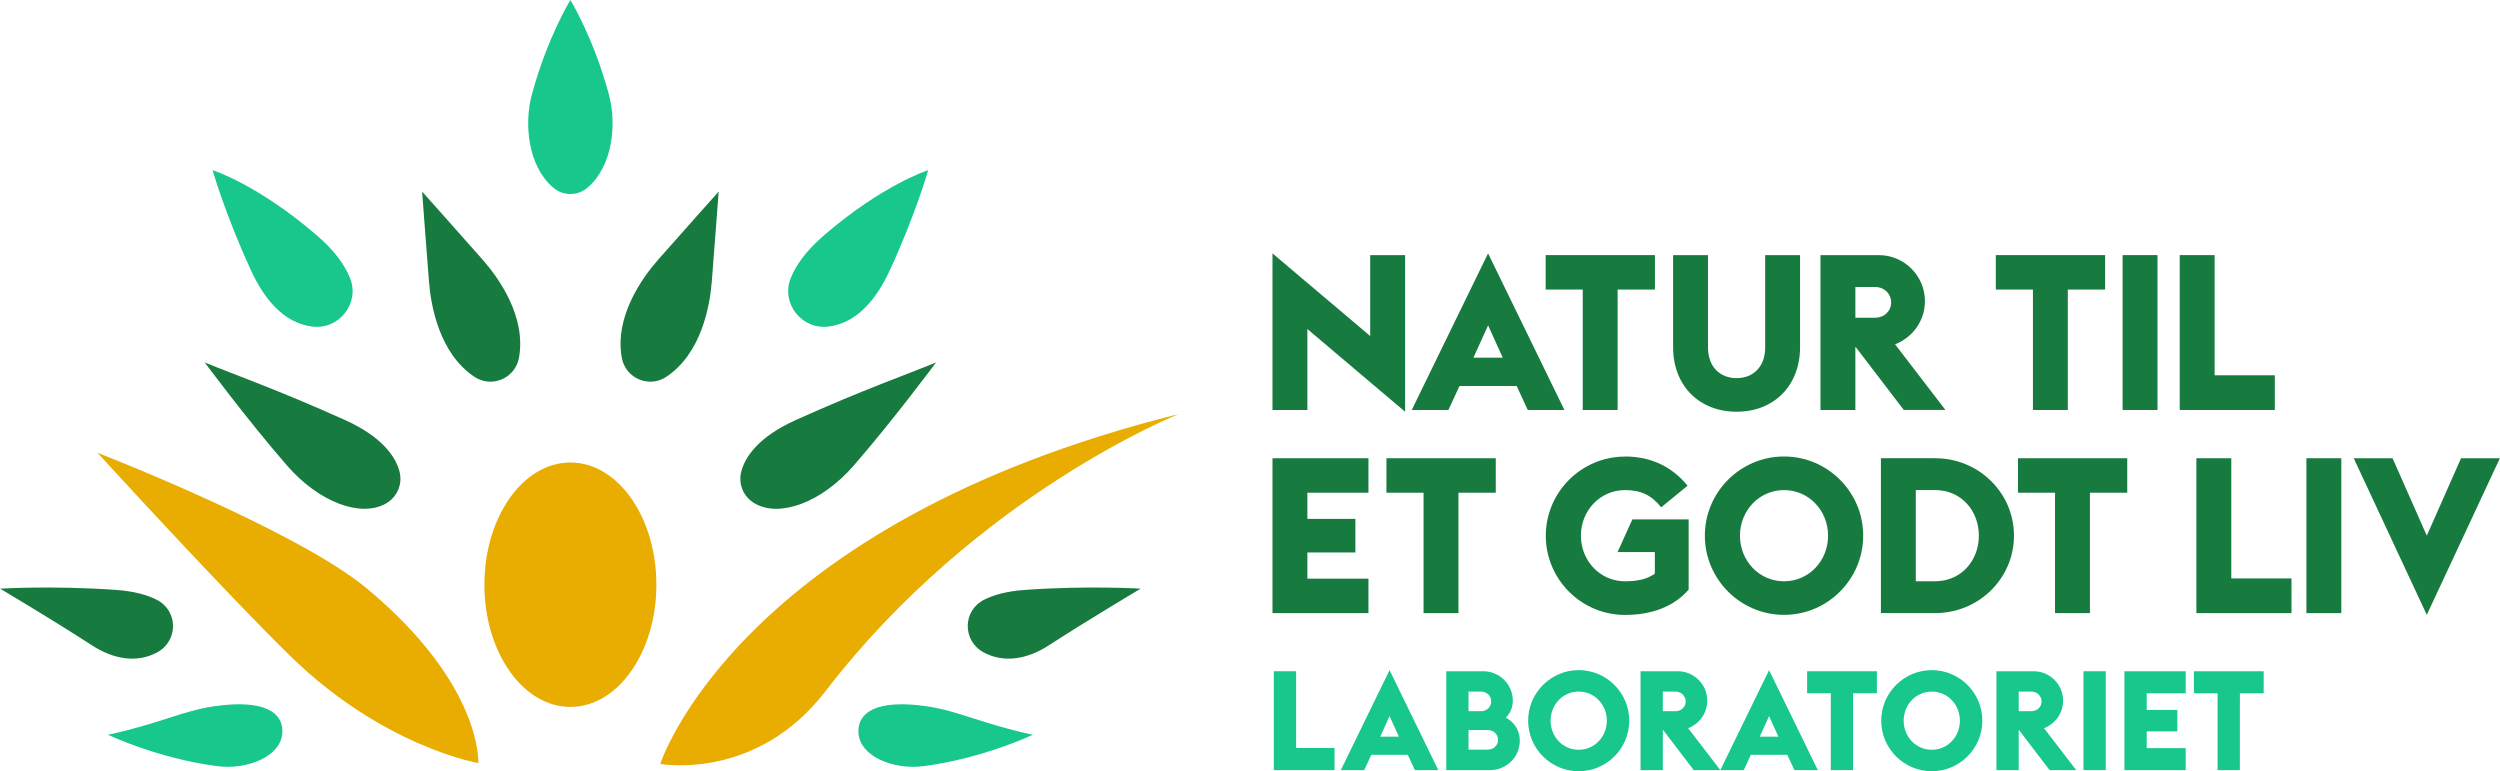 <?xml version="1.0" encoding="UTF-8"?><svg id="a" xmlns="http://www.w3.org/2000/svg" width="252.42mm" height="77.87mm" viewBox="0 0 715.51 220.75"><polygon points="374.18 117.35 364.19 117.35 364.19 72.52 392.16 96.18 392.16 73.02 402.15 73.02 402.15 117.85 374.18 94.18 374.18 117.35" fill="#177b40" stroke-width="0"/><path d="m447.75,117.35h-10.49l-3.18-6.87h-16.36l-3.18,6.87h-10.49l21.85-44.83,21.85,44.83Zm-21.85-24.22l-4.18,9.24h8.37l-4.18-9.24Z" fill="#177b40" stroke-width="0"/><polygon points="442.38 82.88 442.38 73.02 473.66 73.02 473.66 82.88 462.98 82.88 462.98 117.35 452.99 117.35 452.99 82.88 442.38 82.88" fill="#177b40" stroke-width="0"/><path d="m478.86,73.02h9.99v26.47c0,5.37,3.31,8.74,8.18,8.74s8.18-3.37,8.18-8.74v-26.47h9.99v26.35c0,11.11-7.55,18.48-18.17,18.48s-18.17-7.37-18.17-18.48v-26.35Z" fill="#177b40" stroke-width="0"/><path d="m531.03,99.37v17.98h-9.99v-44.33h16.73c7.24,0,13.17,5.93,13.17,13.17,0,5.56-3.43,10.36-8.55,12.36l14.42,18.79h-11.92l-13.74-17.98h-.12Zm10.24-12.8c0-2.43-1.93-4.43-4.62-4.43h-5.62v8.8h5.62c2.68,0,4.62-1.93,4.62-4.37" fill="#177b40" stroke-width="0"/><polygon points="571.23 82.88 571.23 73.02 602.51 73.02 602.51 82.88 591.84 82.88 591.84 117.35 581.85 117.35 581.85 82.88 571.23 82.88" fill="#177b40" stroke-width="0"/><rect x="607.52" y="73.02" width="9.99" height="44.33" fill="#177b40" stroke-width="0"/><polygon points="633.86 73.02 633.86 107.42 651.09 107.42 651.09 117.35 623.87 117.35 623.87 73.02 633.86 73.02" fill="#177b40" stroke-width="0"/><polygon points="391.66 131.16 391.66 141.03 374.18 141.03 374.18 148.52 387.92 148.52 387.92 158.13 374.18 158.13 374.18 165.63 391.66 165.63 391.66 175.49 364.19 175.49 364.19 131.16 391.66 131.16" fill="#177b40" stroke-width="0"/><polygon points="396.81 141.03 396.81 131.16 428.1 131.16 428.1 141.03 417.42 141.03 417.42 175.49 407.43 175.49 407.43 141.03 396.81 141.03" fill="#177b40" stroke-width="0"/><path d="m465.08,130.66c7.62,0,13.61,3.06,17.92,8.37l-7.56,6.18c-2.68-3.37-5.62-4.93-10.36-4.93-7.18,0-12.61,5.93-12.61,13.05s5.43,13.05,12.61,13.05c3.62,0,6.37-.62,8.55-2.18v-6.18h-10.67l4.24-9.36h16.11v20.11c-4.37,4.99-10.74,7.24-18.23,7.24-12.49,0-22.66-10.18-22.66-22.66s10.18-22.66,22.66-22.66" fill="#177b40" stroke-width="0"/><path d="m510.61,130.66c12.49,0,22.66,10.18,22.66,22.66s-10.18,22.67-22.66,22.67-22.66-10.18-22.66-22.67,10.18-22.66,22.66-22.66m0,9.62c-7.18,0-12.61,5.93-12.61,13.05s5.43,13.05,12.61,13.05,12.61-5.93,12.61-13.05-5.43-13.05-12.61-13.05" fill="#177b40" stroke-width="0"/><path d="m553.89,131.16c12.49,0,22.54,9.93,22.54,22.16s-10.05,22.16-22.54,22.16h-15.55v-44.33h15.55Zm12.49,22.16c0-7.12-5.06-13.05-12.49-13.05h-5.56v26.1h5.56c7.43,0,12.49-5.93,12.49-13.05" fill="#177b40" stroke-width="0"/><polygon points="577.57 141.03 577.57 131.16 608.85 131.16 608.85 141.03 598.17 141.03 598.17 175.49 588.18 175.49 588.18 141.03 577.57 141.03" fill="#177b40" stroke-width="0"/><polygon points="638.63 131.16 638.63 165.56 655.86 165.56 655.86 175.49 628.64 175.49 628.64 131.16 638.63 131.16" fill="#177b40" stroke-width="0"/><rect x="660.13" y="131.16" width="9.99" height="44.33" fill="#177b40" stroke-width="0"/><polygon points="684.79 131.16 694.59 153.32 704.39 131.16 715.51 131.16 694.59 175.99 673.67 131.16 684.79 131.16" fill="#177b40" stroke-width="0"/><path d="m174.24,26.99c-4.45-16.37-11.01-26.99-11.01-26.99,0,0-6.56,10.62-11.01,26.99-2.32,8.53-1.12,20.62,6.15,26.76,2.8,2.37,6.92,2.37,9.72,0,7.27-6.14,8.47-18.23,6.15-26.76" fill="#17c78b" stroke-width="0"/><path d="m187.84,167.36c0,19.32-11.02,34.98-24.61,34.98s-24.61-15.66-24.61-34.98,11.02-34.98,24.61-34.98,24.61,15.66,24.61,34.98" fill="#e8ad00" stroke-width="0"/><path d="m281.56,186.76c-6.18-3.31-6.11-11.97.09-15.1,2.7-1.36,6.45-2.45,11.64-2.81,18.17-1.29,33.17-.36,33.17-.36,0,0-14.69,8.71-26.3,16.23-6.05,3.92-12.76,5.17-18.6,2.04" fill="#177b40" stroke-width="0"/><path d="m44.9,186.76c6.18-3.31,6.11-11.97-.09-15.1-2.7-1.36-6.45-2.45-11.64-2.81-18.17-1.29-33.17-.36-33.17-.36,0,0,14.69,8.71,26.3,16.23,6.05,3.92,12.76,5.17,18.6,2.04" fill="#177b40" stroke-width="0"/><path d="m245.68,209.71c-.31-5.8,5.21-9.61,19.42-7.57,9.3,1.34,15.87,5.04,30.5,8.17,0,0-14.2,6.78-31.34,8.99-8.52,1.09-18.21-2.74-18.58-9.59" fill="#17c78b" stroke-width="0"/><path d="m80.79,209.71c.31-5.8-5.21-9.61-19.42-7.57-9.3,1.34-15.87,5.04-30.5,8.17,0,0,14.2,6.78,31.34,8.99,8.52,1.09,18.21-2.74,18.58-9.59" fill="#17c78b" stroke-width="0"/><path d="m98.53,120.14c-19.33-8.68-30.86-12.66-39.97-16.4,0,0,12.38,16.67,23.58,29.53,9.07,10.43,20.97,14.91,28.17,10.92,3.34-1.85,4.98-5.6,3.99-9.29-1.08-4.03-4.71-9.8-15.76-14.76" fill="#177b40" stroke-width="0"/><path d="m89.22,93.46c7.67,1.05,13.79-6.54,10.98-13.75-1.4-3.59-4.26-7.81-9.67-12.45-16.89-14.52-29.71-18.55-29.71-18.55,0,0,3.51,12.39,10.92,28.53,3.83,8.34,9.34,15.11,17.49,16.23" fill="#17c78b" stroke-width="0"/><path d="m138.06,74.27c-6.04-6.86-17.27-19.43-17.27-19.43,0,0,1.25,16.81,1.98,25.93.56,6.93,3.01,20.44,12.99,27.08,4.96,3.31,11.67.46,12.75-5.41,2.16-11.8-5.85-22.96-10.45-28.17" fill="#177b40" stroke-width="0"/><path d="m227.93,120.14c19.33-8.68,30.86-12.66,39.97-16.4,0,0-12.38,16.67-23.58,29.53-9.07,10.43-20.97,14.91-28.17,10.92-3.34-1.85-4.98-5.6-3.99-9.29,1.08-4.03,4.71-9.8,15.76-14.76" fill="#177b40" stroke-width="0"/><path d="m237.24,93.46c-7.67,1.05-13.79-6.54-10.98-13.75,1.4-3.59,4.27-7.81,9.67-12.45,16.89-14.52,29.71-18.55,29.71-18.55,0,0-3.51,12.39-10.92,28.53-3.83,8.34-9.34,15.11-17.49,16.23" fill="#17c78b" stroke-width="0"/><path d="m188.4,74.27c6.04-6.86,17.27-19.43,17.27-19.43,0,0-1.25,16.81-1.98,25.93-.56,6.93-3.01,20.44-12.99,27.08-4.96,3.31-11.67.46-12.75-5.41-2.16-11.8,5.85-22.96,10.45-28.17" fill="#177b40" stroke-width="0"/><path d="m188.95,218.66s22-68.69,148.46-100.16c0,0-57.78,22.9-101.17,79.35-19.89,25.87-47.29,20.81-47.29,20.81" fill="#e8ad00" stroke-width="0"/><path d="m136.87,218.41s1.36-22.28-31.88-49.96c-20.16-16.78-77.14-38.86-77.14-38.86,0,0,36.52,39.95,55.32,58.29,26.55,25.9,53.7,30.53,53.7,30.53" fill="#e8ad00" stroke-width="0"/><polygon points="370.95 192.13 370.95 214.09 381.95 214.09 381.95 220.43 364.57 220.43 364.57 192.13 370.95 192.13" fill="#17c78b" stroke-width="0"/><path d="m411.65,220.43h-6.7l-2.03-4.39h-10.44l-2.03,4.39h-6.7l13.95-28.62,13.95,28.62Zm-13.95-15.47l-2.67,5.9h5.34l-2.67-5.9Z" fill="#17c78b" stroke-width="0"/><path d="m424.57,192.13c4.62,0,8.41,3.79,8.41,8.41,0,1.99-.76,3.63-1.99,4.86,2.39,1.28,3.99,3.59,3.99,6.62,0,4.66-3.79,8.41-8.57,8.41h-12.48v-28.3h10.64Zm4.18,19.65c0-1.56-1.23-2.83-2.95-2.83h-5.5v5.62s5.5,0,5.5,0c1.71,0,2.95-1.24,2.95-2.79m-1.95-11c0-1.56-1.24-2.83-2.95-2.83h-3.55v5.62h3.55c1.71,0,2.95-1.24,2.95-2.79" fill="#17c78b" stroke-width="0"/><path d="m451.84,191.81c7.97,0,14.47,6.5,14.47,14.47,0,7.97-6.5,14.47-14.47,14.47s-14.47-6.5-14.47-14.47c0-7.97,6.5-14.47,14.47-14.47m0,6.14c-4.58,0-8.05,3.79-8.05,8.33,0,4.54,3.47,8.33,8.05,8.33s8.05-3.79,8.05-8.33c0-4.54-3.47-8.33-8.05-8.33" fill="#17c78b" stroke-width="0"/><path d="m475.92,208.95v11.48h-6.38v-28.3h10.68c4.62,0,8.41,3.79,8.41,8.41,0,3.55-2.19,6.61-5.46,7.89l9.21,12h-7.61l-8.77-11.48h-.08Zm6.54-8.17c0-1.56-1.24-2.83-2.95-2.83h-3.59v5.62h3.59c1.71,0,2.95-1.24,2.95-2.79" fill="#17c78b" stroke-width="0"/><path d="m520.28,220.43h-6.7l-2.03-4.39h-10.44l-2.03,4.39h-6.7l13.95-28.62,13.95,28.62Zm-13.95-15.47l-2.67,5.9h5.34l-2.67-5.9Z" fill="#17c78b" stroke-width="0"/><polygon points="517.22 198.43 517.22 192.13 537.19 192.13 537.19 198.43 530.37 198.43 530.37 220.43 524 220.43 524 198.43 517.22 198.43" fill="#17c78b" stroke-width="0"/><path d="m552.9,191.81c7.97,0,14.47,6.5,14.47,14.47,0,7.97-6.5,14.47-14.47,14.47s-14.47-6.5-14.47-14.47c0-7.97,6.5-14.47,14.47-14.47m0,6.14c-4.58,0-8.05,3.79-8.05,8.33,0,4.54,3.47,8.33,8.05,8.33s8.05-3.79,8.05-8.33c0-4.54-3.47-8.33-8.05-8.33" fill="#17c78b" stroke-width="0"/><path d="m577.78,208.95v11.48h-6.38v-28.3h10.68c4.62,0,8.41,3.79,8.41,8.41,0,3.55-2.19,6.61-5.46,7.89l9.21,12h-7.61l-8.77-11.48h-.08Zm6.54-8.17c0-1.56-1.24-2.83-2.95-2.83h-3.59v5.62h3.59c1.71,0,2.95-1.24,2.95-2.79" fill="#17c78b" stroke-width="0"/><rect x="596.32" y="192.13" width="6.38" height="28.3" fill="#17c78b" stroke-width="0"/><polygon points="625.58 192.13 625.58 198.43 614.42 198.43 614.42 203.21 623.19 203.21 623.18 209.35 614.42 209.35 614.42 214.13 625.58 214.13 625.58 220.43 608.04 220.43 608.04 192.13 625.58 192.13" fill="#17c78b" stroke-width="0"/><polygon points="627.93 198.43 627.93 192.13 647.9 192.13 647.9 198.43 641.09 198.43 641.08 220.43 634.71 220.43 634.71 198.43 627.93 198.43" fill="#17c78b" stroke-width="0"/></svg>